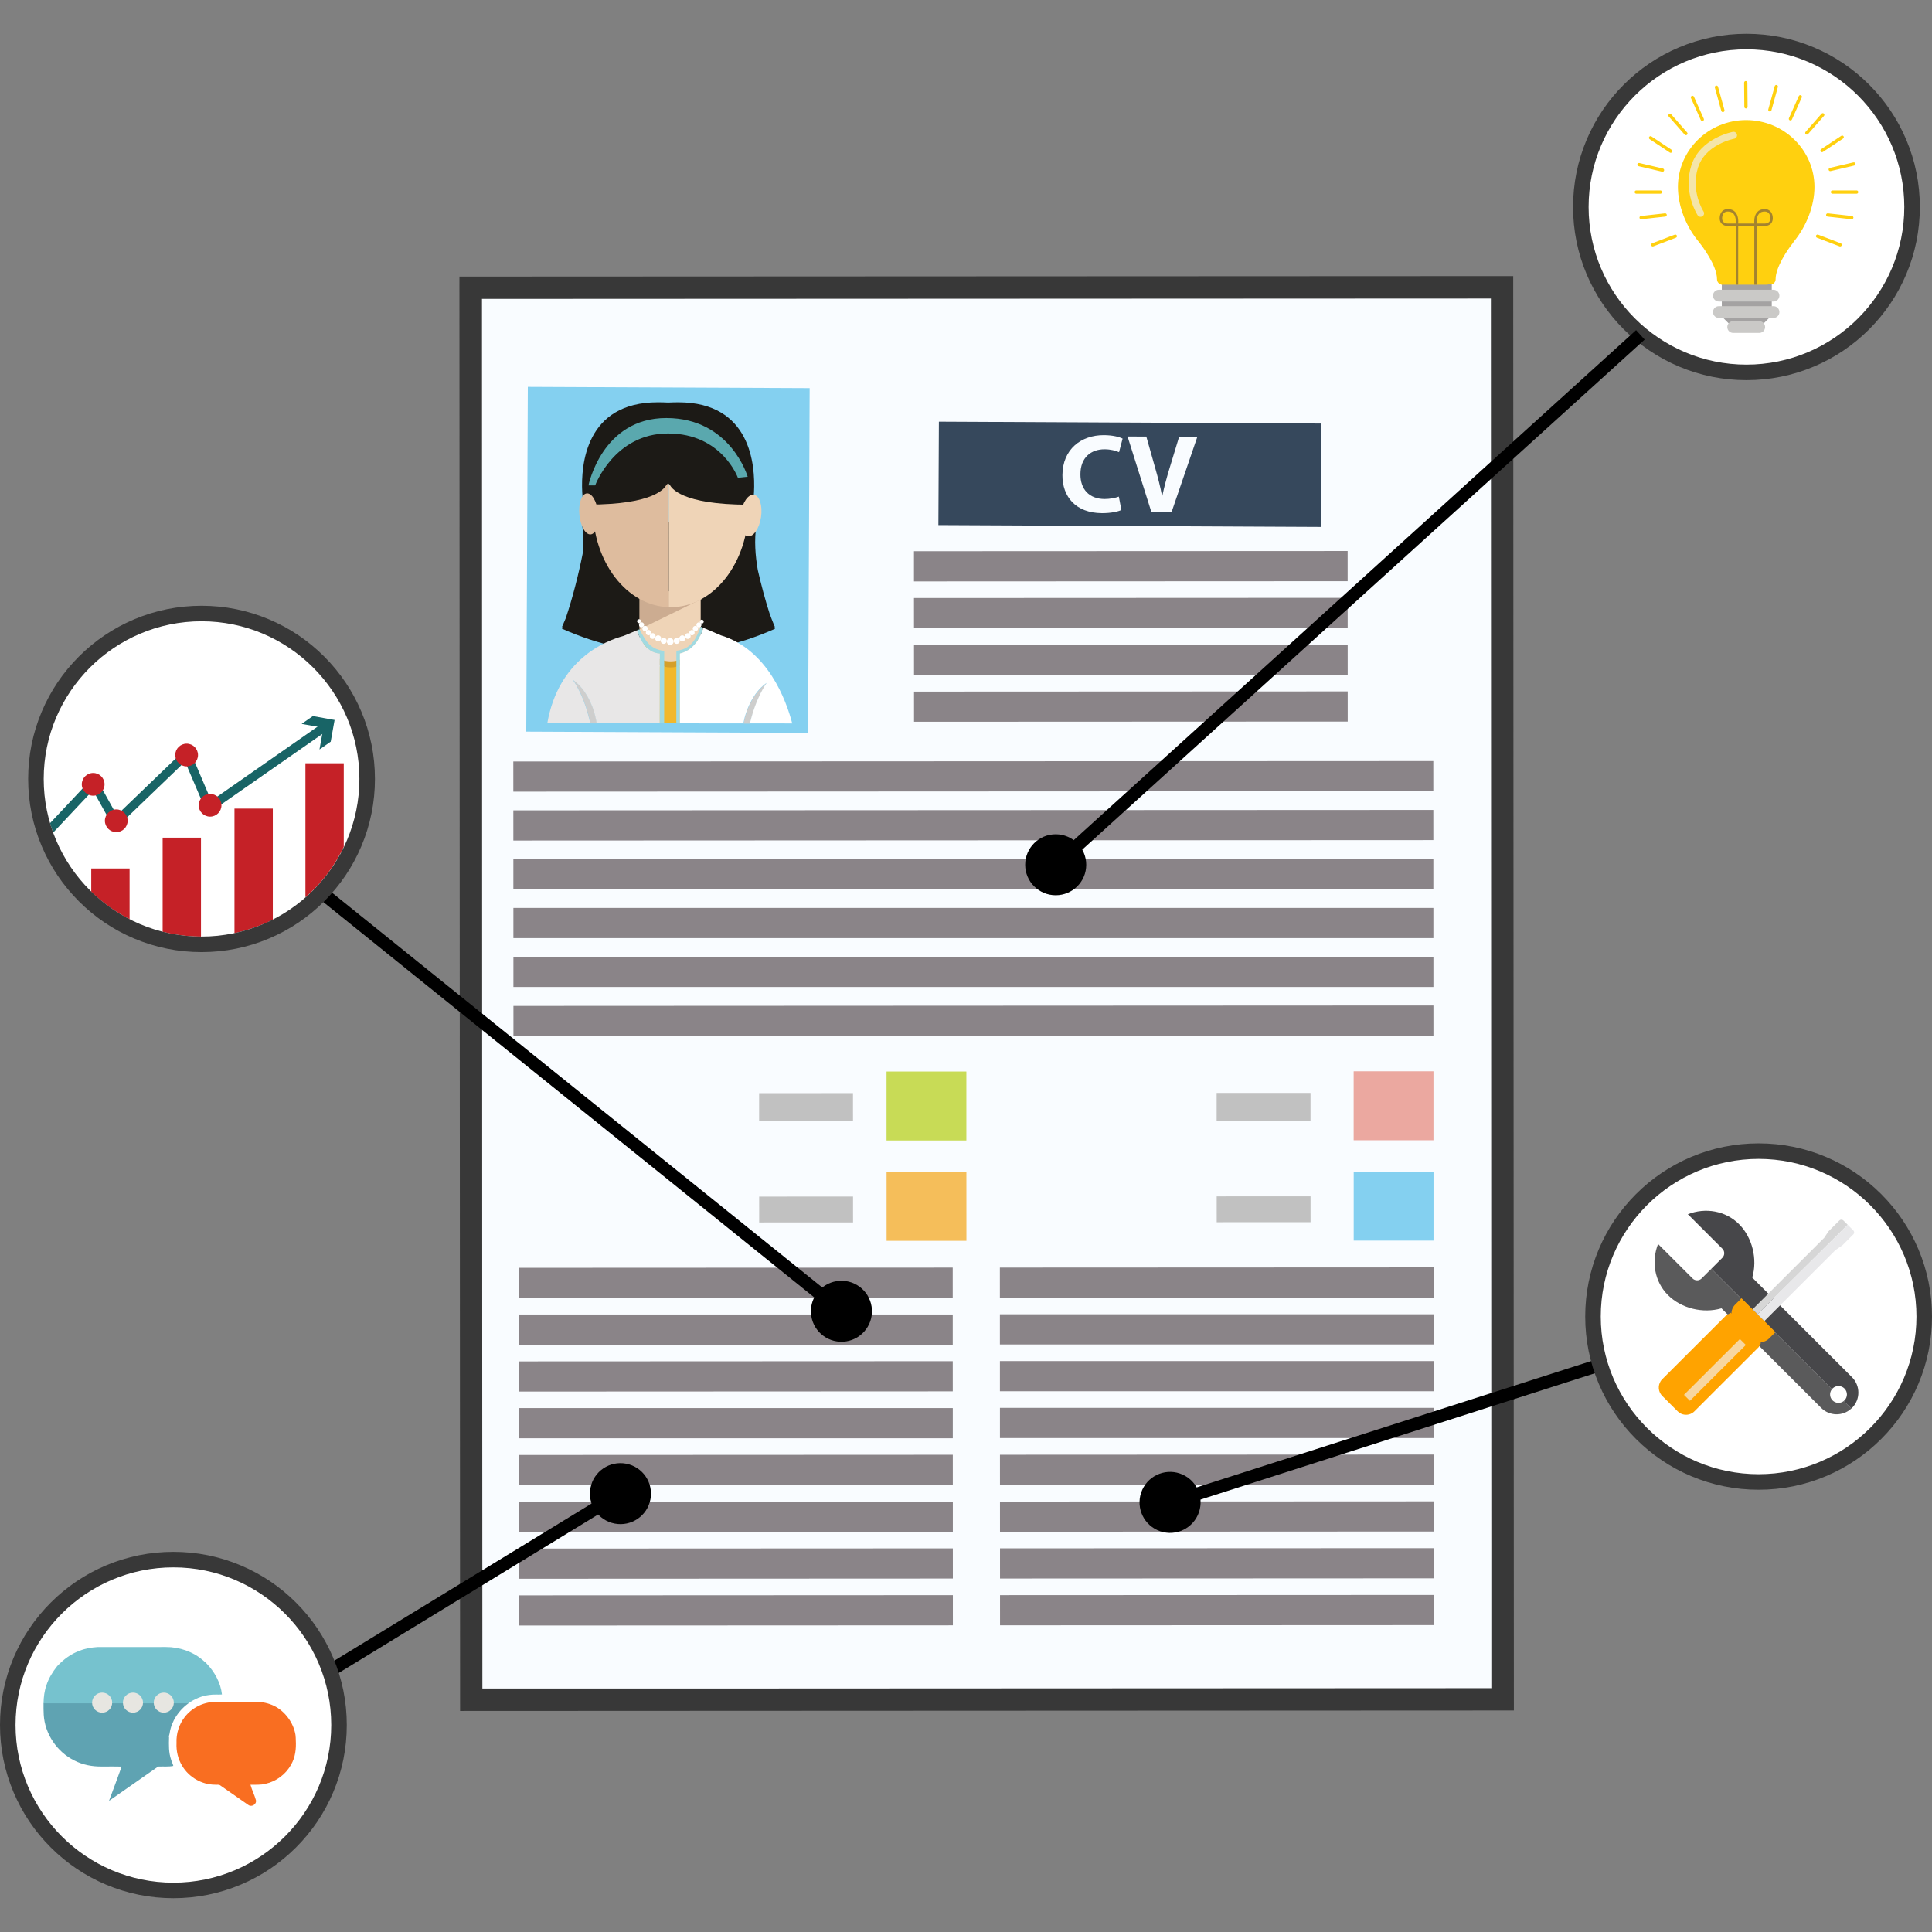 <?xml version="1.0" encoding="UTF-8"?>
<svg xmlns="http://www.w3.org/2000/svg" width="400" height="400" viewBox="0 0 400 400" fill="none">
  <rect x="0" y="0" width="400" height="400" fill="#808080" stroke="none"/>
  <g clip-path="url(#clip0_13_2840)">
    <path d="M308.747 61.822H99.805V349.575H308.747V61.822Z" fill="#F9FCFF"></path>
    <path d="M308.681 61.774L308.814 349.526L99.872 349.623L99.739 61.87L308.681 61.774ZM313.297 57.159L308.679 57.161L99.736 57.258L95.118 57.259L95.12 61.871L95.253 349.623L95.255 354.235L99.873 354.233L308.815 354.137L313.433 354.134L313.431 349.522L313.297 61.769L313.296 57.157L313.297 57.159Z" fill="#383838"></path>
    <path d="M207.016 268.687L296.803 268.645L296.801 262.401L207.013 262.441L207.016 268.687Z" fill="#8A8488"></path>
    <path d="M296.806 272.108H207.018V278.355H296.806V272.108Z" fill="#8A8488"></path>
    <path d="M296.811 281.797H207.023V288.043H296.811V281.797Z" fill="#8A8488"></path>
    <path d="M296.815 291.484H207.028V297.73H296.815V291.484Z" fill="#8A8488"></path>
    <path d="M207.034 307.438L296.82 307.396L296.818 301.15L207.031 301.192L207.034 307.438Z" fill="#8A8488"></path>
    <path d="M207.038 317.127L296.826 317.084L296.823 310.84L207.035 310.881L207.038 317.127Z" fill="#8A8488"></path>
    <path d="M207.043 326.814L296.83 326.772L296.827 320.528L207.041 320.569L207.043 326.814Z" fill="#8A8488"></path>
    <path d="M207.046 336.502L296.834 336.46L296.831 330.216L207.044 330.257L207.046 336.502Z" fill="#8A8488"></path>
    <path d="M107.463 268.732L197.252 268.691L197.25 262.446L107.46 262.487L107.463 268.732Z" fill="#8A8488"></path>
    <path d="M197.255 272.154H107.465V278.4H197.255V272.154Z" fill="#8A8488"></path>
    <path d="M107.471 288.11L197.261 288.067L197.257 281.822L107.469 281.863L107.471 288.11Z" fill="#8A8488"></path>
    <path d="M197.264 291.53H107.475V297.776H197.264V291.53Z" fill="#8A8488"></path>
    <path d="M107.48 307.484L197.27 307.441L197.267 301.196L107.478 301.238L107.48 307.484Z" fill="#8A8488"></path>
    <path d="M197.274 310.906H107.483V317.15H197.274V310.906Z" fill="#8A8488"></path>
    <path d="M107.489 326.86L197.28 326.818L197.275 320.574L107.487 320.615L107.489 326.86Z" fill="#8A8488"></path>
    <path d="M107.494 336.548L197.283 336.506L197.281 330.26L107.491 330.302L107.494 336.548Z" fill="#8A8488"></path>
    <path d="M296.784 221.803H280.259V236.079H296.784V221.803Z" fill="#EBA8A0"></path>
    <path d="M296.794 242.574H280.268V256.851H296.794V242.574Z" fill="#84D0F0"></path>
    <path d="M200.075 221.848H183.547V236.124H200.075V221.848Z" fill="#C8DB56"></path>
    <path d="M183.56 256.898L200.088 256.891L200.082 242.615L183.555 242.623L183.56 256.898Z" fill="#F5BE5A"></path>
    <path d="M271.325 226.277H251.893V232.078H271.325V226.277Z" fill="#C1C1C1"></path>
    <path d="M251.904 253.051L271.336 253.042L271.334 247.688L251.902 247.697L251.904 253.051Z" fill="#C1C1C1"></path>
    <path d="M157.17 232.126L176.604 232.116L176.601 226.317L157.168 226.326L157.17 232.126Z" fill="#C1C1C1"></path>
    <path d="M157.18 253.094L176.614 253.086L176.611 247.731L157.177 247.742L157.18 253.094Z" fill="#C1C1C1"></path>
    <path d="M106.281 163.902L296.755 163.813L296.752 157.568L106.277 157.656L106.281 163.902Z" fill="#8A8488"></path>
    <path d="M106.286 174.023L296.76 173.935L296.756 167.69L106.283 167.777L106.286 174.023Z" fill="#8A8488"></path>
    <path d="M296.762 177.855H106.289V184.1H296.762V177.855Z" fill="#8A8488"></path>
    <path d="M296.767 187.976H106.294V194.224H296.767V187.976Z" fill="#8A8488"></path>
    <path d="M296.773 198.098H106.298V204.344H296.773V198.098Z" fill="#8A8488"></path>
    <path d="M106.304 214.511L296.778 214.424L296.775 208.177L106.302 208.266L106.304 214.511Z" fill="#8A8488"></path>
    <path d="M109.281 80.099L108.957 151.479L167.306 151.744L167.63 80.363L109.281 80.099Z" fill="#84D0F0"></path>
    <path d="M189.227 120.371L279.015 120.329L279.013 114.083L189.226 114.124L189.227 120.371Z" fill="#8A8488"></path>
    <path d="M189.233 130.059L279.02 130.017L279.018 123.772L189.229 123.813L189.233 130.059Z" fill="#8A8488"></path>
    <path d="M189.238 139.747L279.025 139.705L279.022 133.459L189.235 133.501L189.238 139.747Z" fill="#8A8488"></path>
    <path d="M189.241 149.434L279.029 149.393L279.025 143.148L189.238 143.189L189.241 149.434Z" fill="#8A8488"></path>
    <path d="M194.386 87.305L194.281 108.71L273.469 109.097L273.573 87.692L194.386 87.305Z" fill="#36485C"></path>
    <path d="M232.166 105.586C231.513 105.908 230.045 106.249 228.138 106.24C222.718 106.214 219.943 102.831 219.964 98.371C219.99 93.027 223.82 90.073 228.565 90.095C230.403 90.105 231.797 90.483 232.423 90.811L231.689 93.618C230.969 93.313 229.97 93.03 228.714 93.023C225.9 93.01 223.705 94.696 223.688 98.18C223.674 101.316 225.524 103.3 228.687 103.316C229.758 103.32 230.945 103.094 231.645 102.818L232.166 105.586Z" fill="#F9FCFF"></path>
    <path d="M238.397 106.058L233.449 90.375L237.333 90.394L239.209 97.025C239.736 98.886 240.215 100.677 240.578 102.63H240.648C241.053 100.751 241.55 98.895 242.094 97.108L244.127 90.427L247.896 90.445L242.54 106.079L238.399 106.058L238.397 106.058Z" fill="#F9FCFF"></path>
    <path d="M123.21 147.993C123.074 147.467 122.891 146.955 122.724 146.447C122.521 145.951 122.324 145.462 122.094 145.007C121.873 144.547 121.632 144.117 121.377 143.725C121.145 143.321 120.864 142.974 120.624 142.648C120.114 142.012 119.63 141.537 119.266 141.237C118.899 140.937 118.666 140.803 118.666 140.803C118.666 140.803 118.824 141.023 119.066 141.414C119.185 141.611 119.327 141.851 119.481 142.127C119.641 142.399 119.79 142.729 119.976 143.065C120.135 143.42 120.325 143.789 120.494 144.198C120.678 144.597 120.832 145.036 121.01 145.48C121.193 145.922 121.315 146.406 121.493 146.873C121.62 147.361 121.789 147.842 121.909 148.339C122.019 148.82 122.163 149.291 122.256 149.77H123.578C123.568 149.705 123.558 149.639 123.548 149.572C123.482 149.043 123.324 148.521 123.211 147.991L123.21 147.993Z" fill="#CECECD"></path>
    <path d="M155.933 147.511C156.11 147.044 156.233 146.559 156.417 146.118C156.596 145.675 156.75 145.235 156.934 144.836C157.104 144.428 157.295 144.059 157.454 143.705C157.64 143.367 157.788 143.039 157.95 142.768C158.104 142.491 158.247 142.252 158.366 142.055C158.609 141.664 158.767 141.445 158.767 141.445C158.767 141.445 158.534 141.579 158.165 141.877C157.801 142.177 157.316 142.651 156.806 143.286C156.566 143.612 156.283 143.958 156.051 144.362C155.797 144.754 155.554 145.183 155.333 145.643C155.103 146.097 154.905 146.585 154.701 147.082C154.534 147.589 154.349 148.102 154.213 148.627C154.127 149.025 154.016 149.419 153.938 149.815H155.301C155.372 149.537 155.449 149.258 155.513 148.976C155.634 148.479 155.804 147.999 155.932 147.511H155.933Z" fill="#CECECD"></path>
    <path d="M160.445 129.832C160.445 129.832 159.963 128.757 159.33 127.005C158.415 124.167 157.579 121.015 156.894 118.018C156.372 115.021 156.14 111.814 156.589 108.861L155.232 108.805C155.231 108.795 155.23 108.784 155.228 108.773L138.803 108.11L138.411 108.125L138.02 108.11L121.593 108.752C121.593 108.752 121.592 108.761 121.592 108.766L120.543 108.783C120.829 110.684 120.82 112.692 120.626 114.682C119.785 118.897 118.537 123.857 117.133 127.986C116.668 129.132 116.35 129.803 116.35 129.803C116.388 129.822 116.426 129.838 116.465 129.856C116.426 129.957 116.388 130.059 116.349 130.16C124.134 133.645 131.549 135.023 138.002 135.299C138.131 135.294 138.263 135.288 138.393 135.281C138.524 135.288 138.655 135.295 138.784 135.299C145.237 135.032 152.653 133.663 160.444 130.188C160.405 130.088 160.367 129.987 160.329 129.884C160.367 129.867 160.406 129.85 160.445 129.832Z" fill="#1C1A16"></path>
    <path d="M145.07 123.463H132.432V138.395H145.07V123.463Z" fill="#EFD4B7"></path>
    <path d="M132.413 130.303L145.32 123.987L132.417 121.032L132.413 130.303Z" fill="#CCAC91"></path>
    <path d="M122.739 105.109C122.732 116.327 129.744 125.448 138.471 125.704L138.496 88.582C129.918 88.855 122.747 94.048 122.74 105.108L122.739 105.109Z" fill="#DEBC9E"></path>
    <path d="M139.229 88.57C138.984 88.57 138.74 88.575 138.496 88.583L138.472 125.704C138.594 125.707 138.716 125.716 138.839 125.716C147.738 125.722 154.958 116.506 154.965 105.131C154.972 93.756 148.128 88.576 139.229 88.57Z" fill="#EFD4B7"></path>
    <path d="M120.064 105.226C120.064 105.205 120.064 105.184 120.064 105.163C120.063 105.203 120.064 105.226 120.064 105.226Z" fill="#313538"></path>
    <path d="M156.436 102.613C156.397 103.375 156.335 104.006 156.281 104.46C156.444 104.73 156.47 105.053 156.473 105.186C156.473 104.356 156.466 103.494 156.436 102.612V102.613Z" fill="#313538"></path>
    <path d="M156.473 105.186C156.473 105.207 156.473 105.227 156.473 105.248C156.473 105.248 156.474 105.225 156.473 105.186Z" fill="#313538"></path>
    <path d="M140.478 83.295C139.738 83.295 139.024 83.313 138.338 83.349C137.652 83.312 136.938 83.293 136.198 83.293C121.239 83.282 120.259 96.236 120.542 101.884C120.579 102.629 120.639 103.248 120.692 103.693C120.75 104.186 120.798 104.465 120.798 104.465C122.032 104.478 123.177 104.465 124.242 104.43C130.382 104.226 133.817 103.27 135.737 102.289C137.14 101.573 137.735 100.844 137.985 100.386C138.098 100.281 138.211 100.174 138.326 100.066C138.44 100.174 138.553 100.282 138.667 100.387C138.917 100.845 139.511 101.576 140.912 102.293C142.831 103.276 146.265 104.237 152.405 104.448C153.47 104.485 154.615 104.499 155.849 104.488C155.849 104.488 155.898 104.209 155.957 103.716C156.01 103.271 156.07 102.653 156.109 101.907C156.4 96.259 155.436 83.305 140.477 83.295H140.478Z" fill="#1C1A16"></path>
    <path d="M153.34 106.422C152.993 108.796 153.656 110.86 154.823 111.033C155.991 111.206 157.218 109.42 157.566 107.046C157.914 104.673 157.249 102.608 156.083 102.435C154.916 102.263 153.688 104.047 153.341 106.422H153.34Z" fill="#EFD4B7"></path>
    <path d="M123.831 106.209C124.055 108.553 123.369 110.537 122.299 110.64C121.228 110.743 120.178 108.927 119.954 106.584C119.729 104.24 120.416 102.256 121.487 102.152C122.557 102.049 123.607 103.865 123.831 106.209H123.831Z" fill="#DEBC9E"></path>
    <path d="M121.837 100.499C121.837 100.499 124.62 86.544 137.954 86.552C151.288 86.561 154.801 98.709 154.801 98.709L152.774 98.92C152.774 98.92 149.473 89.756 138.326 89.749C127.178 89.742 123.224 100.5 123.224 100.5H121.837V100.499Z" fill="#5AA8AE"></path>
    <path d="M134.106 130.129C134.106 130.436 133.857 130.684 133.551 130.684C133.244 130.684 132.995 130.435 132.995 130.128C132.995 129.822 133.244 129.573 133.551 129.573C133.858 129.573 134.106 129.822 134.106 130.128V130.129Z" fill="white"></path>
    <path d="M134.823 130.978C134.823 131.285 134.574 131.533 134.267 131.533C133.961 131.533 133.711 131.284 133.711 130.977C133.711 130.67 133.961 130.422 134.268 130.423C134.575 130.423 134.824 130.672 134.824 130.978H134.823Z" fill="white"></path>
    <path d="M139.461 132.827C139.461 133.214 139.147 133.527 138.76 133.527C138.373 133.527 138.059 133.213 138.059 132.826C138.059 132.44 138.374 132.126 138.761 132.126C139.149 132.126 139.462 132.441 139.461 132.828V132.827Z" fill="white"></path>
    <path d="M136.888 132.163C136.888 132.51 136.606 132.79 136.26 132.79C135.913 132.79 135.632 132.509 135.632 132.162C135.632 131.816 135.914 131.534 136.261 131.535C136.607 131.535 136.888 131.816 136.888 132.163Z" fill="white"></path>
    <path d="M135.725 131.681C135.725 132.01 135.458 132.277 135.128 132.277C134.798 132.277 134.532 132.01 134.532 131.68C134.532 131.351 134.799 131.084 135.129 131.085C135.46 131.085 135.726 131.352 135.725 131.681Z" fill="white"></path>
    <path d="M138.045 132.678C138.045 133.024 137.764 133.305 137.417 133.305C137.07 133.305 136.789 133.023 136.789 132.677C136.789 132.33 137.071 132.05 137.418 132.05C137.764 132.05 138.045 132.331 138.045 132.678Z" fill="white"></path>
    <path d="M133.35 129.364C133.35 129.655 133.114 129.89 132.823 129.89C132.532 129.89 132.297 129.654 132.297 129.363C132.297 129.073 132.533 128.838 132.823 128.838C133.114 128.838 133.35 129.074 133.35 129.364Z" fill="white"></path>
    <path d="M144.887 128.699C144.887 128.924 145.069 129.108 145.296 129.108C145.524 129.108 145.705 128.925 145.705 128.7C145.705 128.474 145.523 128.291 145.296 128.291C145.07 128.291 144.887 128.474 144.887 128.699Z" fill="white"></path>
    <path d="M143.421 130.134C143.421 130.441 143.67 130.689 143.977 130.69C144.284 130.69 144.533 130.442 144.533 130.136C144.533 129.829 144.284 129.58 143.977 129.58C143.67 129.58 143.421 129.828 143.42 130.134H143.421Z" fill="white"></path>
    <path d="M142.704 130.983C142.704 131.289 142.952 131.538 143.26 131.539C143.567 131.539 143.816 131.291 143.816 130.984C143.816 130.677 143.568 130.429 143.261 130.429C142.954 130.429 142.705 130.677 142.704 130.984V130.983Z" fill="white"></path>
    <path d="M140.637 132.165C140.637 132.511 140.917 132.792 141.264 132.792C141.611 132.792 141.892 132.512 141.893 132.165C141.893 131.819 141.612 131.538 141.265 131.538C140.919 131.538 140.637 131.818 140.637 132.165Z" fill="white"></path>
    <path d="M141.801 131.684C141.801 132.014 142.067 132.28 142.398 132.281C142.728 132.281 142.994 132.015 142.994 131.686C142.994 131.357 142.728 131.09 142.398 131.09C142.068 131.09 141.801 131.356 141.801 131.685V131.684Z" fill="white"></path>
    <path d="M139.48 132.679C139.48 133.025 139.761 133.307 140.108 133.307C140.454 133.307 140.735 133.026 140.735 132.68C140.735 132.333 140.454 132.052 140.108 132.052C139.761 132.052 139.479 132.332 139.479 132.679H139.48Z" fill="white"></path>
    <path d="M144.179 129.372C144.179 129.662 144.414 129.897 144.705 129.897C144.995 129.897 145.232 129.662 145.232 129.372C145.232 129.081 144.996 128.846 144.706 128.846C144.415 128.846 144.179 129.081 144.179 129.371V129.372Z" fill="white"></path>
    <path d="M131.903 128.612C131.903 128.837 132.086 129.021 132.312 129.021C132.538 129.021 132.72 128.837 132.72 128.612C132.72 128.386 132.538 128.203 132.312 128.203C132.085 128.203 131.902 128.385 131.902 128.611L131.903 128.612Z" fill="white"></path>
    <path d="M145.388 138.013H132.763V149.76H145.388V138.013Z" fill="#F1B82B"></path>
    <path d="M138.826 136.934C135.927 136.932 133.541 134.741 133.231 131.928C133.209 132.134 133.196 132.341 133.196 132.553C133.194 135.66 135.715 138.181 138.826 138.184C141.938 138.186 144.463 135.669 144.464 132.56C144.464 132.349 144.452 132.14 144.429 131.935C144.116 134.748 141.727 136.935 138.826 136.934Z" fill="#D59F29"></path>
    <path d="M131.906 130.488L129.09 131.663C125.38 132.665 115.614 136.531 113.312 149.743L122.211 149.748C122.119 149.27 121.975 148.798 121.864 148.317C121.745 147.819 121.575 147.339 121.448 146.851C121.271 146.383 121.149 145.899 120.966 145.457C120.788 145.014 120.634 144.574 120.451 144.175C120.281 143.767 120.091 143.397 119.933 143.042C119.746 142.705 119.598 142.376 119.437 142.104C119.283 141.827 119.141 141.589 119.022 141.391C118.779 141 118.622 140.78 118.622 140.78C118.622 140.78 118.855 140.914 119.223 141.214C119.585 141.515 120.071 141.989 120.58 142.625C120.82 142.95 121.102 143.296 121.333 143.7C121.589 144.093 121.83 144.522 122.05 144.982C122.28 145.437 122.477 145.926 122.681 146.421C122.848 146.929 123.031 147.442 123.167 147.968C123.281 148.496 123.438 149.019 123.504 149.549C123.514 149.615 123.524 149.682 123.534 149.748L131.819 149.753L135.34 149.755H136.439L136.61 149.756L136.619 135.303C133.555 135.154 132.263 131.686 131.907 130.485L131.906 130.488Z" fill="#E8E7E7"></path>
    <path d="M137.509 149.712L137.519 134.755C134.391 134.453 133.494 132.291 132.404 130.279L131.906 130.487C132.263 131.687 133.555 135.157 136.618 135.305L136.609 149.757H138.695V149.712H137.509Z" fill="#A1DAE1"></path>
    <path d="M145.592 129.967L145.088 129.75C144.185 131.956 143.317 134.369 140.037 134.736L140.026 149.714H138.694V149.76L140.764 149.762L140.773 135.31C144.216 134.501 145.351 130.914 145.592 129.967Z" fill="#A1DAE1"></path>
    <path d="M157.906 142.722C157.745 142.994 157.596 143.322 157.409 143.66C157.25 144.014 157.06 144.383 156.889 144.793C156.705 145.191 156.551 145.63 156.372 146.074C156.188 146.515 156.065 147 155.888 147.467C155.76 147.955 155.591 148.435 155.469 148.933C155.405 149.214 155.328 149.493 155.257 149.772L164.023 149.777C162.766 144.976 158.964 134.505 149.272 131.546L145.592 129.968C145.35 130.915 144.216 134.501 140.773 135.31L140.764 149.763H141.219H141.623H142.519L145.682 149.766L153.894 149.77C153.972 149.375 154.082 148.98 154.168 148.582C154.304 148.057 154.489 147.544 154.656 147.037C154.86 146.541 155.058 146.052 155.289 145.598C155.51 145.138 155.752 144.709 156.008 144.317C156.239 143.912 156.522 143.568 156.762 143.242C157.272 142.606 157.758 142.132 158.122 141.832C158.49 141.534 158.723 141.399 158.723 141.399C158.723 141.399 158.565 141.619 158.323 142.009C158.203 142.207 158.061 142.444 157.906 142.722Z" fill="white"></path>
    <path d="M385.831 67.072C399.222 53.697 399.222 32.013 385.831 18.638C372.44 5.263 350.728 5.263 337.337 18.638C323.946 32.013 323.946 53.697 337.337 67.072C350.728 80.446 372.44 80.446 385.831 67.072Z" fill="white"></path>
    <path d="M361.585 78.708C356.739 78.708 352.037 77.761 347.611 75.89C343.336 74.084 339.497 71.499 336.201 68.207C332.904 64.914 330.317 61.08 328.508 56.81C326.636 52.388 325.686 47.693 325.686 42.853C325.686 38.013 326.636 33.318 328.508 28.897C330.317 24.627 332.904 20.793 336.201 17.501C339.498 14.208 343.336 11.624 347.611 9.818C352.038 7.948 356.739 6.999 361.585 6.999C366.431 6.999 371.132 7.948 375.559 9.818C379.833 11.624 383.673 14.208 386.969 17.501C390.265 20.793 392.853 24.627 394.661 28.897C396.534 33.318 397.484 38.013 397.484 42.853C397.484 47.693 396.535 52.388 394.661 56.81C392.853 61.079 390.265 64.914 386.969 68.207C383.672 71.499 379.833 74.084 375.559 75.89C371.132 77.76 366.43 78.708 361.585 78.708ZM361.585 10.214C343.564 10.214 328.904 24.856 328.904 42.854C328.904 60.852 343.565 75.494 361.585 75.494C379.605 75.494 394.265 60.852 394.265 42.854C394.265 24.856 379.605 10.214 361.585 10.214Z" fill="#383838"></path>
    <path fill-rule="evenodd" clip-rule="evenodd" d="M366.827 58.798H356.484V65.684H356.635L358.015 67.064L360.218 67.305V67.592L361.533 67.448L362.848 67.592V67.305L365.049 67.064L366.431 65.684H366.827V58.798Z" fill="#A4A2A2"></path>
    <path d="M368.407 61.212C368.407 61.885 367.861 62.431 367.186 62.431H355.878C355.204 62.431 354.657 61.885 354.657 61.212C354.657 60.539 355.203 59.993 355.878 59.993H367.186C367.861 59.993 368.407 60.539 368.407 61.212Z" fill="#CAC9C7"></path>
    <path d="M368.407 64.611C368.407 65.284 367.861 65.83 367.186 65.83H355.878C355.204 65.83 354.657 65.284 354.657 64.611C354.657 63.937 355.203 63.391 355.878 63.391H367.186C367.861 63.391 368.407 63.937 368.407 64.611Z" fill="#CAC9C7"></path>
    <path d="M365.449 67.713C365.449 68.386 364.903 68.931 364.228 68.931H358.839C358.164 68.931 357.618 68.385 357.618 67.713C357.618 67.038 358.164 66.493 358.839 66.493H364.228C364.903 66.493 365.449 67.039 365.449 67.713Z" fill="#CAC9C7"></path>
    <path d="M361.533 24.859C353.739 24.859 347.397 31.073 347.397 38.712C347.397 42.634 349.057 46.934 351.836 50.216L351.952 50.369C352.315 50.829 355.493 54.946 355.493 57.818C355.493 58.347 355.86 58.789 356.355 58.912V58.947H365.997V58.873L366.928 58.857C367.349 58.681 367.621 58.273 367.621 57.819C367.621 55.278 370.176 51.581 371.161 50.371C371.209 50.309 371.247 50.249 371.258 50.221L371.351 50.074C374.057 46.79 375.666 42.554 375.666 38.712C375.666 31.074 369.326 24.86 361.532 24.86L361.533 24.859Z" fill="#FFD00F"></path>
    <path d="M367.035 45.165C367.037 45.041 367.03 44.268 366.531 43.749C366.237 43.443 365.838 43.288 365.345 43.288C364.698 43.288 364.182 43.497 363.81 43.909C363.103 44.693 363.192 45.94 363.206 46.096V46.287H359.876V46.096C359.89 45.94 359.979 44.693 359.272 43.909C358.9 43.497 358.385 43.288 357.737 43.288C357.244 43.288 356.846 43.443 356.551 43.749C356.052 44.268 356.045 45.041 356.047 45.165C356.04 45.276 356.027 45.843 356.428 46.283C356.736 46.622 357.199 46.793 357.802 46.793H359.369V58.928H359.876V46.793H363.206V58.928H363.713V46.793H365.28C365.884 46.793 366.346 46.622 366.655 46.283C367.056 45.843 367.042 45.276 367.036 45.165H367.035ZM359.371 46.057L359.369 46.287H357.802C357.349 46.287 357.013 46.172 356.805 45.945C356.519 45.635 356.553 45.197 356.553 45.194L356.554 45.178V45.162C356.554 45.155 356.535 44.493 356.918 44.097C357.116 43.893 357.383 43.794 357.737 43.794C358.233 43.794 358.623 43.946 358.894 44.246C359.482 44.897 359.372 46.047 359.371 46.057ZM366.276 45.945C366.068 46.172 365.733 46.287 365.28 46.287H363.713V46.057C363.71 46.047 363.599 44.897 364.189 44.246C364.46 43.946 364.849 43.794 365.346 43.794C365.699 43.794 365.967 43.893 366.164 44.097C366.547 44.493 366.528 45.154 366.528 45.162V45.178L366.529 45.194C366.529 45.197 366.562 45.636 366.276 45.945Z" fill="#A3832F"></path>
    <path d="M347.175 48.782C347.108 48.608 346.912 48.521 346.738 48.587L342.061 50.373C341.886 50.44 341.8 50.636 341.866 50.81C341.901 50.9 341.97 50.968 342.053 51.001C342.13 51.033 342.219 51.037 342.304 51.005L346.98 49.219C347.156 49.152 347.242 48.956 347.176 48.782H347.175Z" fill="#FFD00F"></path>
    <path d="M345.088 44.47C345.068 44.284 344.9 44.15 344.714 44.171L339.738 44.72C339.552 44.74 339.418 44.907 339.439 45.093C339.449 45.19 339.499 45.272 339.571 45.326C339.637 45.377 339.723 45.402 339.812 45.392L344.789 44.844C344.975 44.823 345.108 44.656 345.088 44.47Z" fill="#FFD00F"></path>
    <path d="M344.116 39.768C344.116 39.581 343.965 39.43 343.778 39.43H338.771C338.584 39.429 338.433 39.58 338.433 39.767C338.433 39.864 338.473 39.951 338.538 40.012C338.599 40.069 338.681 40.105 338.771 40.105H343.778C343.966 40.105 344.116 39.955 344.116 39.768Z" fill="#FFD00F"></path>
    <path d="M375.994 48.782C376.06 48.608 376.256 48.521 376.431 48.587L381.107 50.373C381.282 50.44 381.369 50.636 381.302 50.81C381.267 50.9 381.198 50.968 381.116 51.001C381.038 51.033 380.949 51.037 380.865 51.005L376.189 49.219C376.014 49.152 375.927 48.956 375.994 48.782Z" fill="#FFD00F"></path>
    <path d="M378.08 44.47C378.1 44.284 378.268 44.15 378.454 44.171L383.43 44.72C383.616 44.74 383.751 44.907 383.73 45.093C383.72 45.19 383.668 45.272 383.597 45.326C383.531 45.377 383.445 45.402 383.355 45.392L378.379 44.844C378.193 44.823 378.059 44.656 378.08 44.47Z" fill="#FFD00F"></path>
    <path d="M379.051 39.768C379.051 39.581 379.203 39.43 379.39 39.43H384.396C384.583 39.429 384.735 39.58 384.735 39.767C384.735 39.864 384.695 39.951 384.629 40.012C384.569 40.069 384.486 40.105 384.396 40.105H379.39C379.203 40.105 379.051 39.955 379.051 39.768Z" fill="#FFD00F"></path>
    <path d="M344.535 35.296C344.578 35.115 344.465 34.932 344.283 34.889L339.409 33.749C339.227 33.706 339.045 33.819 339.002 34.001C338.979 34.095 338.999 34.19 339.049 34.264C339.094 34.334 339.166 34.387 339.254 34.407L344.128 35.548C344.311 35.591 344.492 35.478 344.535 35.296Z" fill="#FFD00F"></path>
    <path d="M346.183 31.481C346.287 31.326 346.244 31.116 346.088 31.012L341.917 28.247C341.761 28.143 341.551 28.186 341.448 28.342C341.394 28.423 341.38 28.518 341.401 28.605C341.419 28.686 341.468 28.761 341.543 28.811L345.714 31.576C345.87 31.68 346.08 31.637 346.184 31.481H346.183Z" fill="#FFD00F"></path>
    <path d="M349.274 27.905C349.415 27.783 349.429 27.569 349.305 27.429L346.006 23.668C345.883 23.527 345.669 23.513 345.528 23.636C345.455 23.7 345.416 23.788 345.412 23.877C345.408 23.96 345.436 24.046 345.496 24.113L348.795 27.873C348.918 28.015 349.132 28.028 349.273 27.904L349.274 27.905Z" fill="#FFD00F"></path>
    <path d="M352.585 25.035C352.755 24.959 352.833 24.758 352.755 24.588L350.715 20.022C350.638 19.851 350.439 19.775 350.268 19.851C350.179 19.89 350.116 19.963 350.085 20.048C350.058 20.126 350.059 20.216 350.096 20.298L352.137 24.863C352.212 25.035 352.413 25.111 352.584 25.035H352.585Z" fill="#FFD00F"></path>
    <path d="M356.798 23.196C356.978 23.146 357.084 22.959 357.033 22.78L355.699 17.961C355.649 17.781 355.463 17.676 355.282 17.725C355.188 17.75 355.115 17.812 355.073 17.892C355.033 17.966 355.021 18.054 355.046 18.141L356.38 22.959C356.43 23.14 356.616 23.246 356.797 23.196H356.798Z" fill="#FFD00F"></path>
    <path d="M378.603 35.168C378.56 34.987 378.674 34.805 378.856 34.762L383.73 33.62C383.913 33.577 384.094 33.69 384.137 33.872C384.16 33.966 384.14 34.061 384.091 34.136C384.045 34.206 383.973 34.259 383.885 34.279L379.011 35.421C378.829 35.464 378.646 35.35 378.604 35.168H378.603Z" fill="#FFD00F"></path>
    <path d="M376.955 31.354C376.852 31.199 376.894 30.988 377.05 30.884L381.22 28.119C381.377 28.016 381.586 28.058 381.69 28.214C381.743 28.295 381.758 28.39 381.737 28.477C381.719 28.559 381.669 28.633 381.595 28.683L377.424 31.448C377.268 31.552 377.058 31.509 376.954 31.354H376.955Z" fill="#FFD00F"></path>
    <path d="M373.863 27.779C373.723 27.657 373.708 27.442 373.831 27.301L377.131 23.54C377.254 23.4 377.467 23.385 377.609 23.509C377.682 23.573 377.721 23.661 377.725 23.751C377.728 23.834 377.701 23.919 377.641 23.987L374.341 27.747C374.218 27.888 374.005 27.902 373.863 27.779Z" fill="#FFD00F"></path>
    <path d="M370.553 24.907C370.382 24.831 370.305 24.631 370.382 24.461L372.422 19.895C372.499 19.724 372.699 19.648 372.869 19.724C372.958 19.763 373.022 19.836 373.051 19.921C373.079 19.999 373.078 20.088 373.04 20.17L371 24.736C370.924 24.907 370.723 24.983 370.553 24.907Z" fill="#FFD00F"></path>
    <path d="M366.339 23.068C366.159 23.019 366.054 22.833 366.104 22.652L367.438 17.833C367.488 17.652 367.674 17.547 367.855 17.598C367.949 17.623 368.022 17.685 368.065 17.764C368.104 17.838 368.116 17.927 368.091 18.013L366.757 22.832C366.708 23.012 366.521 23.118 366.34 23.068H366.339Z" fill="#FFD00F"></path>
    <path d="M361.486 22.454C361.672 22.453 361.824 22.3 361.822 22.112L361.777 17.113C361.775 16.925 361.622 16.776 361.435 16.777C361.338 16.777 361.251 16.819 361.189 16.885C361.133 16.946 361.098 17.028 361.099 17.118L361.145 22.118C361.147 22.305 361.3 22.455 361.487 22.453L361.486 22.454Z" fill="#FFD00F"></path>
    <path d="M352.057 44.891C351.833 44.881 351.616 44.767 351.482 44.565C351.45 44.516 350.688 43.339 350.147 41.483C349.432 39.022 349.447 36.51 350.19 34.214C350.615 32.904 351.337 31.722 352.337 30.701C353.127 29.895 354.089 29.191 355.198 28.606C357.069 27.618 358.713 27.311 358.782 27.298C359.175 27.227 359.551 27.487 359.623 27.88C359.694 28.272 359.434 28.648 359.042 28.72C359.014 28.725 357.509 29.013 355.837 29.904C353.648 31.069 352.21 32.669 351.566 34.66C349.982 39.55 352.666 43.734 352.693 43.775C352.912 44.108 352.818 44.557 352.483 44.774C352.352 44.86 352.202 44.897 352.057 44.891Z" fill="#F4E5A9"></path>
    <path d="M338.733 68.352L217.183 178.584L218.961 180.541L340.511 70.308L338.733 68.352Z" fill="black"></path>
    <path d="M218.572 185.354C222.063 185.354 224.893 182.528 224.893 179.042C224.893 175.555 222.063 172.729 218.572 172.729C215.082 172.729 212.252 175.555 212.252 179.042C212.252 182.528 215.082 185.354 218.572 185.354Z" fill="black"></path>
    <path d="M47.812 167.965L46.151 170.022L173.961 272.95L175.622 270.893L47.812 167.965Z" fill="black"></path>
    <path d="M173.233 265.247C176.682 264.709 179.915 267.064 180.454 270.509C180.993 273.954 178.634 277.183 175.185 277.721C171.736 278.26 168.504 275.904 167.964 272.459C167.425 269.015 169.784 265.786 173.233 265.247Z" fill="black"></path>
    <path d="M65.976 185.486C79.367 172.111 79.367 150.427 65.976 137.052C52.585 123.678 30.873 123.678 17.482 137.052C4.091 150.427 4.091 172.111 17.482 185.486C30.873 198.86 52.585 198.86 65.976 185.486Z" fill="white"></path>
    <path d="M19.236 163.624L23.735 171.711L38.314 157.69L42.946 168.542L68.035 151.055L67.005 149.566L43.742 165.793L38.951 154.565L24.176 168.776L19.615 160.576L10.359 170.428C10.553 171.091 10.768 171.744 11.002 172.389L19.237 163.624H19.236Z" fill="#186466"></path>
    <path d="M21.645 162.389C21.645 163.688 20.59 164.742 19.289 164.742C17.988 164.742 16.933 163.688 16.933 162.389C16.933 161.089 17.988 160.036 19.289 160.036C20.59 160.036 21.645 161.089 21.645 162.389Z" fill="#C52127"></path>
    <path d="M26.428 169.933C26.428 171.232 25.373 172.286 24.072 172.286C22.771 172.286 21.716 171.232 21.716 169.933C21.716 168.633 22.771 167.58 24.072 167.58C25.373 167.58 26.428 168.633 26.428 169.933Z" fill="#C52127"></path>
    <path d="M40.995 156.321C40.995 157.621 39.94 158.674 38.639 158.674C37.338 158.674 36.283 157.621 36.283 156.321C36.283 155.022 37.338 153.969 38.639 153.969C39.94 153.969 40.995 155.022 40.995 156.321Z" fill="#C52127"></path>
    <path d="M45.851 166.725C45.851 168.024 44.796 169.078 43.495 169.078C42.194 169.078 41.139 168.024 41.139 166.725C41.139 165.425 42.194 164.372 43.495 164.372C44.796 164.372 45.851 165.425 45.851 166.725Z" fill="#C52127"></path>
    <path d="M68.922 151.03L69.102 150.029L69.276 149.061L68.307 148.888L67.303 148.708L64.775 148.257L62.45 149.875L66.916 150.672L66.91 150.707L66.944 150.713L66.146 155.173L68.471 153.556L68.922 151.03Z" fill="#186466"></path>
    <path d="M33.672 173.431V192.911C36.227 193.555 38.873 193.9 41.611 193.908V173.431H33.672Z" fill="#C52127"></path>
    <path d="M26.829 179.81H18.891V184.606C21.172 186.883 23.91 188.815 26.829 190.319V179.81Z" fill="#C52127"></path>
    <path d="M48.545 167.417V193.205C51.283 192.616 53.929 191.669 56.484 190.416V167.417H48.545Z" fill="#C52127"></path>
    <path d="M63.235 158.03V185.778C66.611 182.878 69.257 179.324 71.174 175.32V158.029H63.235V158.03Z" fill="#C52127"></path>
    <path d="M41.729 197.123C36.883 197.123 32.182 196.174 27.755 194.305C23.481 192.499 19.641 189.915 16.346 186.622C13.049 183.33 10.461 179.496 8.653 175.225C6.78 170.804 5.831 166.109 5.831 161.269C5.831 156.429 6.78 151.734 8.653 147.312C10.461 143.043 13.049 139.208 16.346 135.916C19.642 132.624 23.481 130.039 27.755 128.233C32.183 126.363 36.883 125.415 41.729 125.415C46.575 125.415 51.276 126.363 55.703 128.233C59.978 130.039 63.818 132.624 67.113 135.916C70.41 139.209 72.998 143.043 74.806 147.312C76.678 151.734 77.628 156.429 77.628 161.269C77.628 166.109 76.679 170.804 74.806 175.225C72.998 179.495 70.41 183.33 67.113 186.622C63.817 189.915 59.978 192.499 55.703 194.305C51.276 196.175 46.574 197.123 41.729 197.123ZM41.729 128.629C23.709 128.629 9.049 143.271 9.049 161.269C9.049 179.267 23.71 193.909 41.729 193.909C59.749 193.909 74.41 179.266 74.41 161.269C74.41 143.271 59.749 128.629 41.729 128.629Z" fill="#383838"></path>
    <path d="M367.874 269.479L241.175 310.058L241.983 312.575L368.682 271.995L367.874 269.479Z" fill="black"></path>
    <path d="M248 313.67C246.552 316.843 242.804 318.243 239.628 316.797C236.451 315.352 235.049 311.607 236.497 308.435C237.945 305.262 241.693 303.862 244.87 305.308C248.047 306.754 249.448 310.498 248 313.67Z" fill="black"></path>
    <path d="M388.348 296.794C401.739 283.42 401.739 261.735 388.348 248.361C374.957 234.986 353.245 234.986 339.854 248.361C326.463 261.735 326.463 283.42 339.854 296.794C353.245 310.169 374.957 310.169 388.348 296.794Z" fill="white"></path>
    <path d="M364.101 308.431C359.255 308.431 354.553 307.482 350.127 305.612C345.852 303.806 342.013 301.222 338.717 297.929C335.42 294.637 332.833 290.803 331.024 286.533C329.152 282.112 328.202 277.417 328.202 272.577C328.202 267.737 329.152 263.042 331.024 258.62C332.833 254.351 335.42 250.516 338.717 247.224C342.014 243.932 345.852 241.348 350.127 239.541C354.554 237.671 359.255 236.723 364.101 236.723C368.947 236.723 373.648 237.67 378.075 239.541C382.35 241.348 386.189 243.932 389.485 247.224C392.781 250.517 395.369 254.351 397.178 258.62C399.05 263.042 400 267.737 400 272.577C400 277.417 399.051 282.112 397.178 286.533C395.369 290.803 392.781 294.638 389.485 297.929C386.188 301.222 382.35 303.806 378.075 305.612C373.648 307.482 368.946 308.431 364.101 308.431ZM364.101 239.937C346.08 239.937 331.42 254.579 331.42 272.577C331.42 290.575 346.081 305.217 364.101 305.217C382.121 305.217 396.782 290.575 396.782 272.577C396.782 254.579 382.121 239.937 364.101 239.937Z" fill="#383838"></path>
    <path d="M357.997 274.851L346.42 286.414L347.654 287.647L359.231 276.084L357.997 274.851Z" fill="#F7D6A1"></path>
    <path d="M381.722 290.079C381.038 290.617 380.042 290.572 379.411 289.941C378.779 289.311 378.734 288.316 379.273 287.633L354.306 262.697L352.309 264.691C351.789 265.21 350.945 265.21 350.425 264.691L343.418 257.692C343.37 257.644 343.328 257.593 343.289 257.54C341.866 261.166 342.533 265.335 345.342 268.142C348.111 270.906 352.601 271.991 356.416 270.875L377.064 291.498C378.774 293.205 381.518 293.253 383.286 291.641L381.723 290.08L381.722 290.079Z" fill="#5A5A5B"></path>
    <path d="M379.411 287.477C380.093 286.796 381.197 286.796 381.878 287.477C382.56 288.157 382.56 289.26 381.878 289.941C381.829 289.99 381.776 290.036 381.722 290.079L383.285 291.645C383.336 291.599 383.386 291.562 383.436 291.508C385.196 289.764 385.195 286.895 383.436 285.138L362.787 264.513C363.905 260.702 362.819 256.216 360.052 253.452C357.242 250.646 353.067 249.979 349.438 251.4C349.49 251.439 349.542 251.481 349.59 251.529L356.597 258.528C357.117 259.047 357.118 259.889 356.597 260.408L354.454 262.549L354.307 262.696L379.274 287.632C379.317 287.578 379.363 287.526 379.412 287.476L379.411 287.477Z" fill="#47474A"></path>
    <path d="M367.588 275.809L365.295 273.518L364.076 272.299L362.857 271.082L360.563 268.792L359.243 270.109C358.732 270.62 358.48 271.289 358.485 271.958L358.309 271.782C358.072 271.984 357.799 272.123 357.513 272.202L344.154 285.545C344.093 285.605 344.037 285.667 343.985 285.732C343.933 285.795 343.884 285.862 343.839 285.93C343.209 286.884 343.314 288.178 344.154 289.016L345.746 290.607L347.339 292.197C348.178 293.037 349.475 293.141 350.428 292.512C350.497 292.467 350.563 292.418 350.627 292.366C350.692 292.313 350.754 292.258 350.814 292.197L364.174 278.853C364.253 278.569 364.392 278.296 364.594 278.059L364.417 277.884C365.087 277.888 365.758 277.636 366.268 277.126L367.588 275.809Z" fill="#FFA300"></path>
    <path d="M360.225 277.23L348.647 288.792L349.882 290.025L361.459 278.462L360.225 277.23Z" fill="#F7D6A1"></path>
    <path d="M381.652 252.684C381.424 252.456 381.054 252.456 380.826 252.684L378.573 254.933L377.648 256.327C377.608 256.356 377.569 256.388 377.533 256.424L362.856 271.083L363.873 272.098L382.546 253.576L381.653 252.684H381.652Z" fill="#D6D6D6"></path>
    <path d="M383.716 254.746L382.684 253.715L382.545 253.576L363.872 272.098L364.075 272.3L365.294 273.518L379.97 258.86C379.97 258.86 379.976 258.854 379.978 258.85C379.991 258.838 380.005 258.829 380.017 258.816L381.462 257.82L383.715 255.57C383.942 255.343 383.942 254.973 383.715 254.746H383.716Z" fill="#E8E8EA"></path>
    <path d="M128.351 307.705L14.842 377.041L16.223 379.295L129.731 309.959L128.351 307.705Z" fill="black"></path>
    <path d="M122.249 308.056C122.905 304.631 126.215 302.387 129.644 303.041C133.073 303.696 135.32 307.002 134.665 310.427C134.009 313.852 130.699 316.097 127.27 315.442C123.841 314.787 121.594 311.48 122.249 308.056Z" fill="black"></path>
    <path d="M60.146 381.363C73.537 367.988 73.537 346.304 60.146 332.929C46.755 319.555 25.043 319.555 11.652 332.929C-1.739 346.304 -1.739 367.988 11.652 381.363C25.043 394.737 46.755 394.737 60.146 381.363Z" fill="white"></path>
    <path d="M35.899 393C31.053 393 26.351 392.051 21.925 390.181C17.65 388.375 13.811 385.791 10.515 382.498C7.218 379.206 4.631 375.372 2.822 371.102C0.95 366.681 0 361.986 0 357.146C0 352.306 0.95 347.611 2.822 343.189C4.631 338.92 7.218 335.085 10.515 331.793C13.812 328.501 17.65 325.916 21.925 324.11C26.352 322.24 31.053 321.292 35.899 321.292C40.745 321.292 45.446 322.239 49.873 324.11C54.148 325.916 57.987 328.501 61.283 331.793C64.579 335.086 67.167 338.92 68.975 343.189C70.848 347.611 71.798 352.306 71.798 357.146C71.798 361.986 70.849 366.681 68.975 371.102C67.167 375.372 64.579 379.207 61.283 382.498C57.986 385.791 54.148 388.375 49.873 390.181C45.446 392.051 40.744 393 35.899 393ZM35.899 324.506C17.878 324.506 3.218 339.148 3.218 357.146C3.218 375.144 17.879 389.786 35.899 389.786C53.918 389.786 68.579 375.144 68.579 357.146C68.579 339.148 53.918 324.506 35.899 324.506Z" fill="#383838"></path>
    <path d="M61.244 360.296C61.244 359.93 61.223 359.658 61.177 359.191C60.772 356.666 58.966 354.231 56.666 353.14C55.545 352.625 54.319 352.348 53.085 352.355C50.199 352.362 47.305 352.339 44.419 352.362C42.023 352.421 39.694 353.604 38.238 355.506C37.061 357.017 36.456 358.953 36.546 360.863C36.464 362.529 36.857 364.228 37.747 365.648C39.129 367.958 41.754 369.477 44.46 369.501C44.835 369.567 45.269 369.405 45.596 369.642C47.534 371.005 49.479 372.359 51.425 373.706C52.103 374.205 53.175 373.552 52.986 372.709C52.685 371.625 52.16 370.612 51.857 369.517C52.896 369.485 53.968 369.591 54.981 369.312C57.205 368.822 59.183 367.336 60.279 365.337C61.137 363.817 61.343 362.118 61.243 360.293L61.244 360.296Z" fill="#F96E21"></path>
    <path d="M9.05 354.991C9.271 358.982 11.814 362.739 15.411 364.504C17.128 365.385 19.082 365.76 21.004 365.736C22.392 365.752 23.79 365.704 25.18 365.76C24.345 368.137 23.439 370.49 22.564 372.857C25.899 370.537 29.227 368.212 32.555 365.875C32.653 365.827 32.743 365.744 32.857 365.744C33.864 365.696 34.885 365.817 35.882 365.614C35.792 365.173 35.539 364.788 35.432 364.348C34.909 362.862 34.95 361.27 34.999 359.726C34.9 359.407 35.113 359.113 35.128 358.804C35.516 356.327 36.997 354.105 39.019 352.645H9.012C8.994 353.428 9.02 354.214 9.051 354.991H9.05Z" fill="#5FA3B2"></path>
    <path d="M42.717 344.359C42.717 344.359 42.722 344.352 42.725 344.348C42.721 344.346 42.717 344.343 42.713 344.339C42.703 344.33 42.695 344.321 42.686 344.311C42.662 344.29 42.646 344.266 42.629 344.242C42.441 344.14 42.295 343.981 42.138 343.846C40.012 341.959 37.158 340.981 34.33 340.997C29.612 341.004 24.904 340.997 20.187 341.004C18.935 341.093 17.676 341.281 16.506 341.764C14.708 342.392 13.146 343.568 11.854 344.948V344.941C11.848 344.948 11.843 344.954 11.836 344.959H11.842C10.918 346.111 10.081 347.462 9.622 348.875C9.186 350.087 9.04 351.362 9.011 352.646H39.02C40.283 351.734 41.758 351.116 43.315 350.924C44.189 350.787 45.08 350.876 45.954 350.826C45.693 348.394 44.416 346.107 42.715 344.359H42.717Z" fill="#76C2CE"></path>
    <path d="M23.226 352.514C23.226 353.661 22.295 354.591 21.146 354.591C19.998 354.591 19.067 353.661 19.067 352.514C19.067 351.367 19.998 350.437 21.146 350.437C22.295 350.437 23.226 351.367 23.226 352.514Z" fill="#E7E6E1"></path>
    <path d="M29.607 352.514C29.607 353.661 28.676 354.591 27.528 354.591C26.379 354.591 25.448 353.661 25.448 352.514C25.448 351.367 26.38 350.437 27.528 350.437C28.675 350.437 29.607 351.367 29.607 352.514Z" fill="#E7E6E1"></path>
    <path d="M35.989 352.514C35.989 353.661 35.057 354.591 33.908 354.591C32.76 354.591 31.829 353.661 31.829 352.514C31.829 351.367 32.761 350.437 33.908 350.437C35.056 350.437 35.989 351.367 35.989 352.514Z" fill="#E7E6E1"></path>
  </g>
  <defs>
    <clipPath id="clip0_13_2840">
      <rect width="400" height="386" fill="white" transform="translate(0 7)"></rect>
    </clipPath>
  </defs>
</svg>

